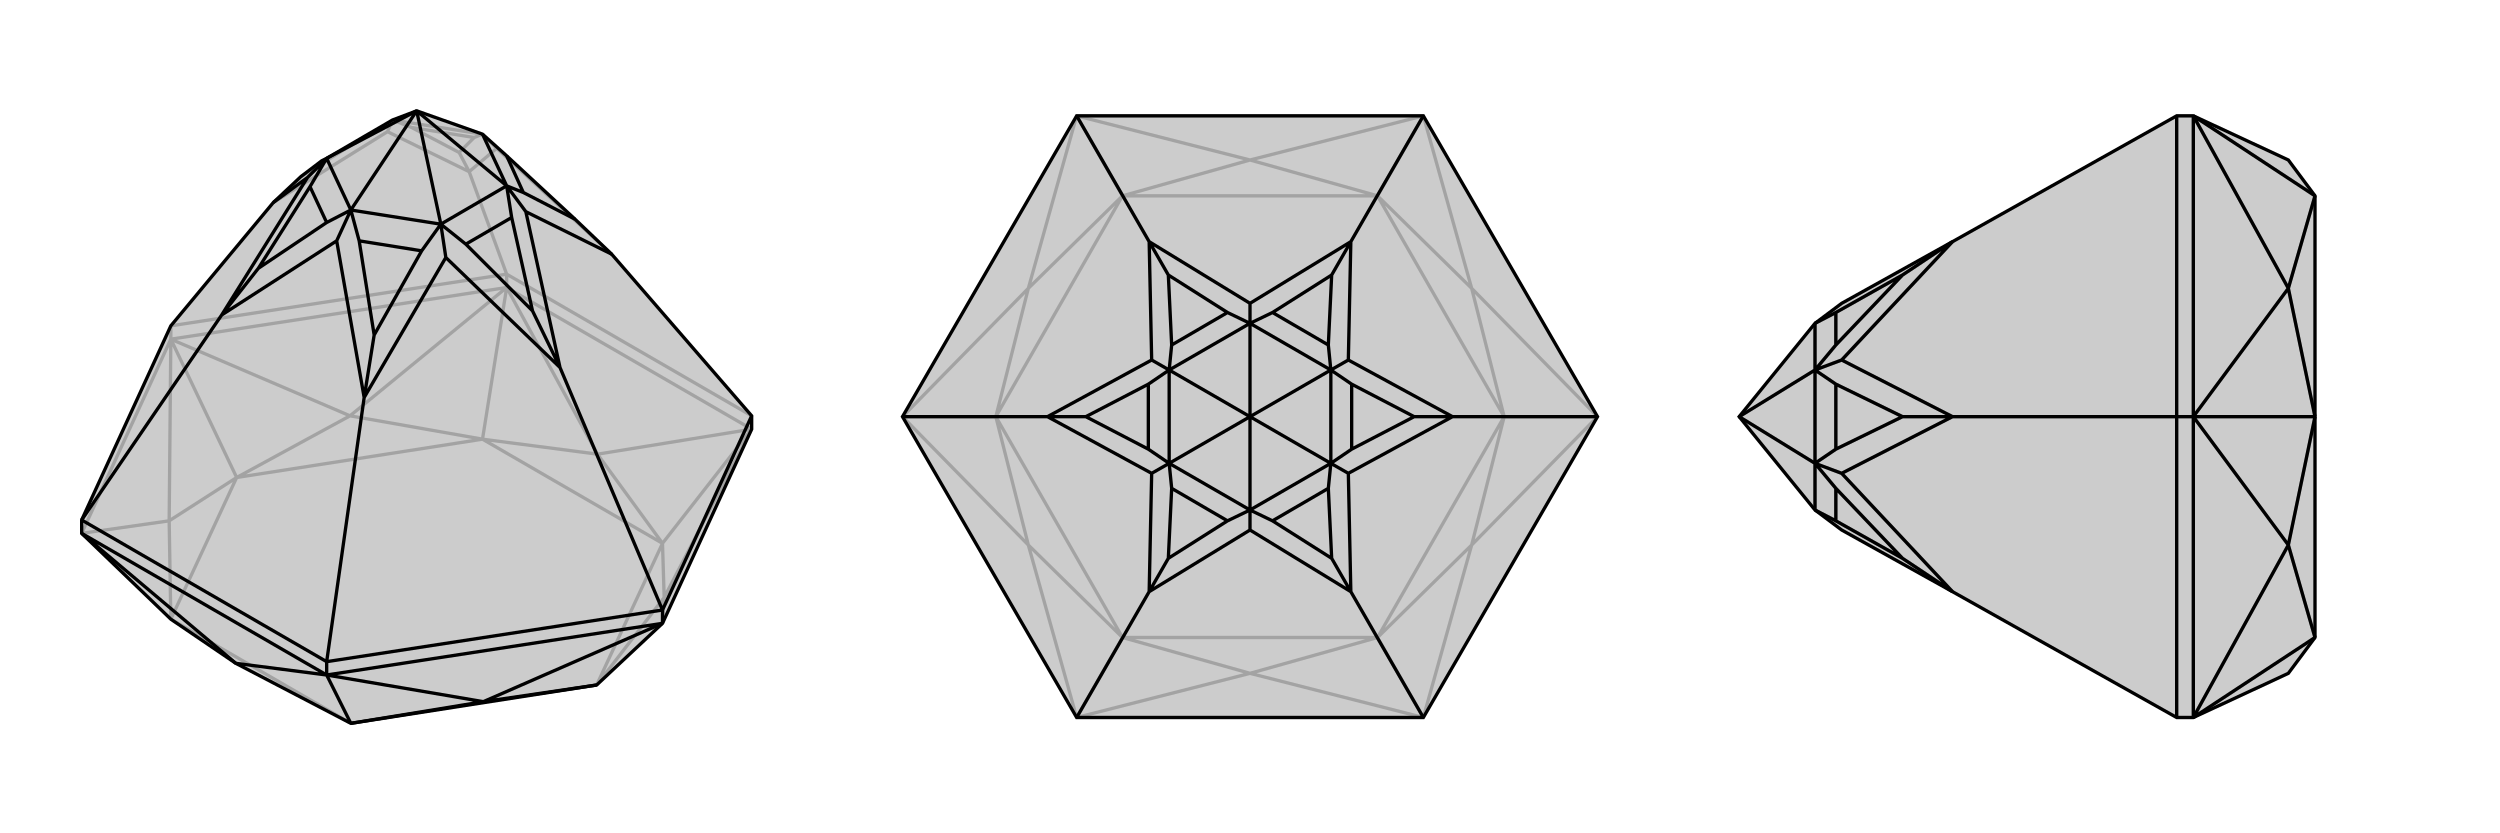 <svg xmlns="http://www.w3.org/2000/svg" viewBox="0 0 3000 1000">
    <g stroke="currentColor" stroke-width="4" fill="none" transform="translate(0 -30)">
        <path fill="currentColor" stroke="none" fill-opacity=".2" d="M795,778L716,852L421,898L283,826L205,773L98,670L98,654L205,421L328,273L361,242L386,223L392,220L392,220L471,174L500,163L500,163L500,163L579,191L579,191L579,191L608,217L690,293L734,335L902,529L902,545z" />
<path stroke-opacity=".2" d="M608,375L608,359M205,437L205,421M98,670L205,437M205,437L608,375M608,375L902,545M98,670L203,655M205,437L203,655M205,437L420,529M205,437L284,603M608,375L420,529M608,375L717,575M608,375L579,557M902,545L717,575M902,545L797,747M902,545L795,682M795,778L797,747M205,773L203,655M203,655L284,603M284,603L420,529M420,529L579,557M717,575L579,557M717,575L795,682M795,682L797,747M797,747L716,852M205,773L421,898M205,773L284,603M284,603L579,557M579,557L795,682M795,682L716,852M902,529L608,359M608,359L205,421M608,359L563,236M734,335L596,208M563,236L596,208M596,208L579,191M563,236L465,188M563,236L551,213M465,188L328,273M465,188L471,174M551,213L569,195M551,213L494,183M361,242L441,192M569,195L579,191M494,183L471,174M569,195L494,183M579,191L471,174" />
<path d="M795,778L716,852L421,898L283,826L205,773L98,670L98,654L205,421L328,273L361,242L386,223L392,220L392,220L471,174L500,163L500,163L500,163L579,191L579,191L579,191L608,217L690,293L734,335L902,529L902,545z" />
<path d="M392,840L392,824M795,778L795,762M98,670L392,840M392,840L795,778M98,670L283,826M795,778L580,872M392,840L580,872M392,840L283,826M392,840L421,898M580,872L716,852M421,898L580,872M795,762L392,824M795,762L902,529M795,762L672,471M392,824L98,654M392,824L437,507M98,654L266,408M437,507L404,319M437,507L535,339M437,507L449,432M535,339L672,471M535,339L529,299M672,471L631,284M672,471L639,403M631,284L734,335M631,284L608,253M328,273L369,243M369,243L266,408M369,243L392,220M266,408L404,319M404,319L421,282M266,408L310,352M449,432L431,319M449,432L506,331M639,403L559,323M639,403L614,291M690,293L628,261M310,352L372,254M310,352L392,297M431,319L421,282M506,331L529,299M431,319L506,331M559,323L529,299M614,291L608,253M559,323L614,291M628,261L608,253M628,261L608,217M372,254L392,220M392,297L421,282M372,254L392,297M421,282L529,299M529,299L608,253M529,299L500,163M608,253L579,191M608,253L500,163M392,220L421,282M421,282L500,163M392,220L500,163" />
    </g>
    <g stroke="currentColor" stroke-width="4" fill="none" transform="translate(1000 0)">
        <path fill="currentColor" stroke="none" fill-opacity=".2" d="M708,139L292,139L83,500L292,861L708,861L917,500z" />
<path stroke-opacity=".2" d="M292,861L500,808M292,861L234,654M292,861L347,765M83,500L234,654M83,500L234,346M83,500L195,500M292,139L234,346M292,139L500,192M292,139L347,235M708,139L500,192M708,139L766,346M708,139L653,235M917,500L766,346M917,500L766,654M917,500L805,500M708,861L766,654M708,861L500,808M708,861L653,765M500,808L347,765M500,808L653,765M347,765L234,654M234,654L195,500M195,500L234,346M234,346L347,235M500,192L347,235M500,192L653,235M653,235L766,346M766,346L805,500M766,654L805,500M653,765L766,654M347,765L653,765M347,765L195,500M195,500L347,235M347,235L653,235M653,235L805,500M653,765L805,500" />
<path d="M708,139L292,139L83,500L292,861L708,861L917,500z" />
<path d="M917,500L743,500M708,139L621,290M292,139L379,290M83,500L257,500M708,861L621,710M292,861L379,710M621,710L500,636M621,710L618,568M621,710L598,670M618,568L743,500M618,568L597,556M743,500L618,432M743,500L697,500M618,432L621,290M618,432L597,444M621,290L500,364M621,290L598,330M379,290L500,364M500,364L500,388M379,290L382,432M379,290L402,330M382,432L257,500M382,432L403,444M257,500L382,568M257,500L303,500M382,568L379,710M382,568L403,556M379,710L500,636M500,636L500,612M379,710L402,670M598,670L527,625M598,670L594,586M697,500L622,539M697,500L622,461M598,330L594,414M598,330L527,375M402,330L473,375M402,330L406,414M303,500L378,461M303,500L378,539M402,670L406,586M402,670L473,625M527,625L500,612M594,586L597,556M527,625L594,586M622,539L597,556M622,461L597,444M622,539L622,461M594,414L597,444M527,375L500,388M594,414L527,375M473,375L500,388M406,414L403,444M473,375L406,414M378,461L403,444M378,539L403,556M378,461L378,539M406,586L403,556M473,625L500,612M406,586L473,625M500,612L597,556M597,556L597,444M597,556L500,500M597,444L500,388M597,444L500,500M500,388L403,444M500,388L500,500M403,444L403,556M403,444L500,500M403,556L500,612M500,612L500,500M403,556L500,500" />
    </g>
    <g stroke="currentColor" stroke-width="4" fill="none" transform="translate(2000 0)">
        <path fill="currentColor" stroke="none" fill-opacity=".2" d="M746,192L778,235L778,500L778,765L746,808L632,861L612,861L343,710L210,636L178,612L178,612L87,500L87,500L178,388L178,388L210,364L343,290L612,139L632,139z" />
<path stroke-opacity=".2" d="M632,500L612,500M632,861L632,500M632,500L632,139M632,861L746,654M632,861L778,765M632,500L746,654M632,500L746,346M632,500L778,500M632,139L746,346M632,139L778,235M778,765L746,654M746,654L778,500M778,500L746,346M746,346L778,235M612,139L612,500M612,500L612,861M612,500L343,500M343,290L210,432M343,290L283,330M210,432L343,500M210,432L178,444M343,500L210,568M343,500L283,500M210,568L343,710M210,568L178,556M343,710L283,670M283,330L203,375M283,330L203,414M283,500L203,461M283,500L203,539M283,670L203,586M283,670L203,625M203,375L178,388M203,414L178,444M203,375L203,414M203,461L178,444M203,539L178,556M203,461L203,539M203,586L178,556M203,625L178,612M203,586L203,625M178,388L178,444M178,444L178,556M178,444L87,500M178,556L178,612M178,556L87,500" />
<path d="M746,192L778,235L778,500L778,765L746,808L632,861L612,861L343,710L210,636L178,612L178,612L87,500L87,500L178,388L178,388L210,364L343,290L612,139L632,139z" />
<path d="M632,500L612,500M632,139L632,500M632,861L632,500M632,139L746,346M632,139L778,235M632,500L746,346M632,500L746,654M632,500L778,500M632,861L746,654M632,861L778,765M778,235L746,346M746,346L778,500M746,654L778,500M778,765L746,654M612,500L612,861M612,500L612,139M612,500L343,500M343,710L210,568M343,710L283,670M210,568L343,500M210,568L178,556M343,500L210,432M343,500L283,500M210,432L343,290M210,432L178,444M343,290L283,330M283,670L203,625M283,670L203,586M283,500L203,539M283,500L203,461M283,330L203,414M283,330L203,375M203,625L178,612M203,586L178,556M203,625L203,586M203,539L178,556M203,461L178,444M203,539L203,461M203,414L178,444M203,375L178,388M203,414L203,375M178,612L178,556M178,556L178,444M178,556L87,500M178,444L178,388M178,444L87,500" />
    </g>
</svg>